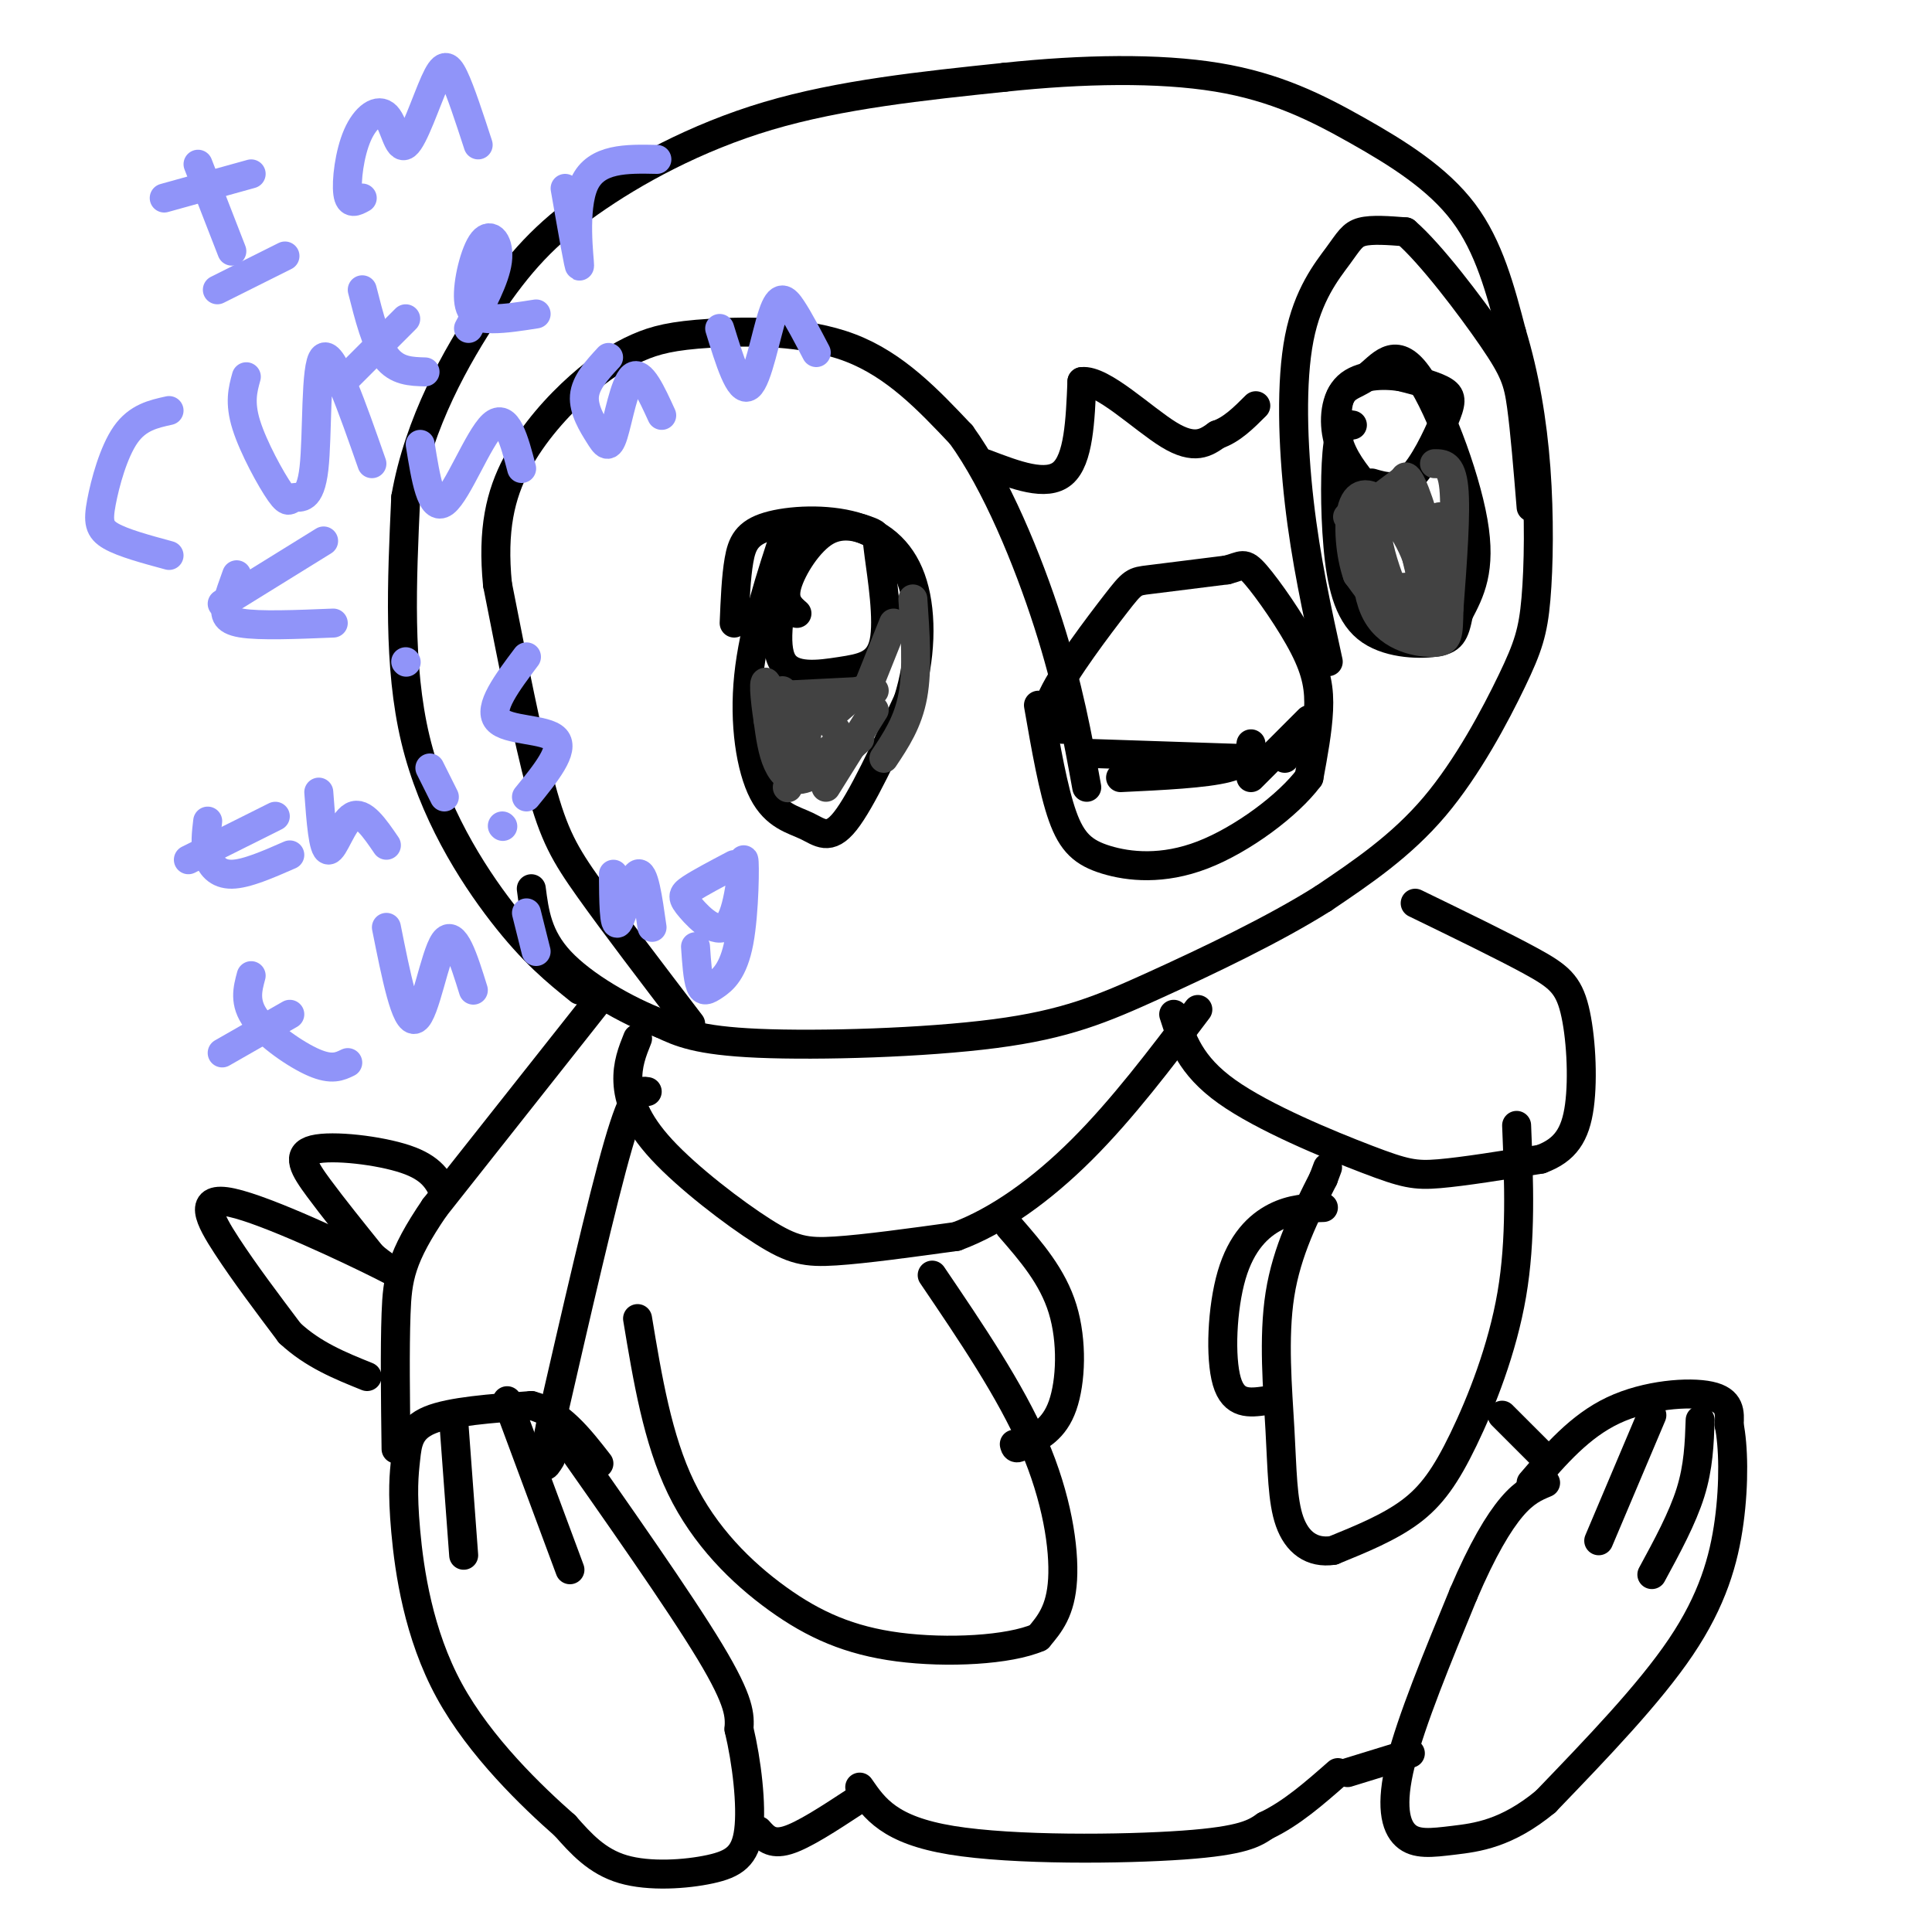 <svg viewBox='0 0 400 400' version='1.1' xmlns='http://www.w3.org/2000/svg' xmlns:xlink='http://www.w3.org/1999/xlink'><g fill='none' stroke='#000000' stroke-width='6' stroke-linecap='round' stroke-linejoin='round'><path d='M120,205c-4.800,-3.867 -9.600,-7.733 -16,-16c-6.400,-8.267 -14.400,-20.933 -18,-36c-3.600,-15.067 -2.800,-32.533 -2,-50'/><path d='M84,103c2.702,-15.496 10.456,-29.236 17,-39c6.544,-9.764 11.877,-15.552 21,-22c9.123,-6.448 22.035,-13.557 37,-18c14.965,-4.443 31.982,-6.222 49,-8'/><path d='M208,16c16.107,-1.713 31.874,-1.995 44,0c12.126,1.995 20.611,6.268 29,11c8.389,4.732 16.683,9.923 22,17c5.317,7.077 7.659,16.038 10,25'/><path d='M313,69c2.647,8.752 4.265,18.132 5,28c0.735,9.868 0.589,20.222 0,27c-0.589,6.778 -1.620,9.979 -5,17c-3.380,7.021 -9.109,17.863 -16,26c-6.891,8.137 -14.946,13.568 -23,19'/><path d='M274,186c-10.203,6.455 -24.209,13.091 -35,18c-10.791,4.909 -18.367,8.091 -33,10c-14.633,1.909 -36.324,2.545 -49,2c-12.676,-0.545 -16.338,-2.273 -20,-4'/><path d='M137,212c-7.511,-2.844 -16.289,-7.956 -21,-13c-4.711,-5.044 -5.356,-10.022 -6,-15'/><path d='M143,212c-7.956,-10.422 -15.911,-20.844 -21,-28c-5.089,-7.156 -7.311,-11.044 -10,-21c-2.689,-9.956 -5.844,-25.978 -9,-42'/><path d='M103,121c-1.117,-11.307 0.589,-18.573 4,-25c3.411,-6.427 8.527,-12.015 13,-16c4.473,-3.985 8.302,-6.367 12,-8c3.698,-1.633 7.265,-2.517 15,-3c7.735,-0.483 19.639,-0.567 29,3c9.361,3.567 16.181,10.783 23,18'/><path d='M199,90c7.222,9.956 13.778,25.844 18,39c4.222,13.156 6.111,23.578 8,34'/><path d='M220,151c-2.202,-0.946 -4.405,-1.893 -2,-7c2.405,-5.107 9.417,-14.375 13,-19c3.583,-4.625 3.738,-4.607 7,-5c3.262,-0.393 9.631,-1.196 16,-2'/><path d='M254,118c3.282,-0.829 3.488,-1.903 6,1c2.512,2.903 7.330,9.781 10,15c2.670,5.219 3.191,8.777 3,13c-0.191,4.223 -1.096,9.112 -2,14'/><path d='M271,161c-4.207,5.659 -13.726,12.805 -22,16c-8.274,3.195 -15.305,2.437 -20,1c-4.695,-1.437 -7.056,-3.553 -9,-9c-1.944,-5.447 -3.472,-14.223 -5,-23'/><path d='M226,156c0.000,0.000 30.000,1.000 30,1'/><path d='M275,137c-2.319,-10.573 -4.638,-21.145 -6,-33c-1.362,-11.855 -1.767,-24.992 0,-34c1.767,-9.008 5.707,-13.887 8,-17c2.293,-3.113 2.941,-4.461 5,-5c2.059,-0.539 5.530,-0.270 9,0'/><path d='M291,48c5.131,4.393 13.458,15.375 18,22c4.542,6.625 5.298,8.893 6,14c0.702,5.107 1.351,13.054 2,21'/><path d='M279,106c-1.322,-8.866 -2.644,-17.732 -2,-22c0.644,-4.268 3.255,-3.938 6,-6c2.745,-2.062 5.624,-6.517 10,-1c4.376,5.517 10.250,21.005 12,31c1.750,9.995 -0.625,14.498 -3,19'/><path d='M302,127c-0.842,4.291 -1.447,5.517 -5,6c-3.553,0.483 -10.056,0.222 -14,-3c-3.944,-3.222 -5.331,-9.406 -6,-17c-0.669,-7.594 -0.620,-16.598 0,-21c0.620,-4.402 1.810,-4.201 3,-4'/><path d='M284,100c2.643,0.774 5.286,1.548 8,-1c2.714,-2.548 5.500,-8.417 7,-12c1.500,-3.583 1.714,-4.881 0,-6c-1.714,-1.119 -5.357,-2.060 -9,-3'/><path d='M290,78c-3.690,-0.548 -8.417,-0.417 -11,2c-2.583,2.417 -3.024,7.119 -2,11c1.024,3.881 3.512,6.940 6,10'/><path d='M163,109c-3.491,10.565 -6.982,21.129 -8,31c-1.018,9.871 0.439,19.048 3,24c2.561,4.952 6.228,5.679 9,7c2.772,1.321 4.649,3.234 8,-1c3.351,-4.234 8.175,-14.617 13,-25'/><path d='M188,145c2.698,-8.594 2.944,-17.579 1,-24c-1.944,-6.421 -6.078,-10.278 -12,-12c-5.922,-1.722 -13.633,-1.310 -18,0c-4.367,1.310 -5.391,3.517 -6,7c-0.609,3.483 -0.805,8.241 -1,13'/><path d='M165,127c-1.489,-1.295 -2.978,-2.590 -2,-6c0.978,-3.410 4.422,-8.936 8,-11c3.578,-2.064 7.289,-0.666 9,0c1.711,0.666 1.423,0.598 2,5c0.577,4.402 2.021,13.273 1,18c-1.021,4.727 -4.506,5.311 -9,6c-4.494,0.689 -9.998,1.483 -12,-2c-2.002,-3.483 -0.501,-11.241 1,-19'/><path d='M232,161c8.750,-0.417 17.500,-0.833 22,-2c4.500,-1.167 4.750,-3.083 5,-5'/><path d='M259,161c0.000,0.000 12.000,-12.000 12,-12'/><path d='M266,157c0.000,0.000 5.000,-7.000 5,-7'/><path d='M132,215c-1.081,2.697 -2.163,5.394 -2,9c0.163,3.606 1.569,8.121 7,14c5.431,5.879 14.885,13.121 21,17c6.115,3.879 8.890,4.394 15,4c6.110,-0.394 15.555,-1.697 25,-3'/><path d='M198,256c8.600,-3.178 17.600,-9.622 26,-18c8.400,-8.378 16.200,-18.689 24,-29'/><path d='M243,210c1.690,5.286 3.381,10.571 11,16c7.619,5.429 21.167,11.000 29,14c7.833,3.000 9.952,3.429 15,3c5.048,-0.429 13.024,-1.714 21,-3'/><path d='M319,240c5.054,-1.864 7.190,-5.026 8,-11c0.810,-5.974 0.295,-14.762 -1,-20c-1.295,-5.238 -3.370,-6.925 -9,-10c-5.630,-3.075 -14.815,-7.537 -24,-12'/><path d='M314,233c0.476,11.798 0.952,23.595 -1,35c-1.952,11.405 -6.333,22.417 -10,30c-3.667,7.583 -6.619,11.738 -11,15c-4.381,3.262 -10.190,5.631 -16,8'/><path d='M276,321c-4.421,0.660 -7.474,-1.689 -9,-6c-1.526,-4.311 -1.526,-10.584 -2,-19c-0.474,-8.416 -1.421,-18.976 0,-28c1.421,-9.024 5.211,-16.512 9,-24'/><path d='M274,244c1.500,-4.000 0.750,-2.000 0,0'/><path d='M274,250c-3.286,0.119 -6.571,0.238 -10,2c-3.429,1.762 -7.000,5.167 -9,12c-2.000,6.833 -2.429,17.095 -1,22c1.429,4.905 4.714,4.452 8,4'/><path d='M209,254c4.467,5.133 8.933,10.267 11,17c2.067,6.733 1.733,15.067 0,20c-1.733,4.933 -4.867,6.467 -8,8'/><path d='M212,299c-1.667,1.333 -1.833,0.667 -2,0'/><path d='M193,264c8.089,11.933 16.178,23.867 21,35c4.822,11.133 6.378,21.467 6,28c-0.378,6.533 -2.689,9.267 -5,12'/><path d='M215,339c-6.116,2.660 -18.907,3.311 -29,2c-10.093,-1.311 -17.486,-4.584 -25,-10c-7.514,-5.416 -15.147,-12.976 -20,-23c-4.853,-10.024 -6.927,-22.512 -9,-35'/><path d='M134,226c-1.333,-0.250 -2.667,-0.500 -6,11c-3.333,11.500 -8.667,34.750 -14,58'/><path d='M114,295c-2.333,10.833 -1.167,8.917 0,7'/><path d='M115,295c12.833,18.250 25.667,36.500 32,47c6.333,10.500 6.167,13.250 6,16'/><path d='M153,358c1.617,6.775 2.660,15.713 2,21c-0.660,5.287 -3.024,6.923 -8,8c-4.976,1.077 -12.565,1.593 -18,0c-5.435,-1.593 -8.718,-5.297 -12,-9'/><path d='M117,378c-6.750,-5.944 -17.624,-16.303 -24,-28c-6.376,-11.697 -8.256,-24.733 -9,-33c-0.744,-8.267 -0.354,-11.764 0,-15c0.354,-3.236 0.673,-6.210 5,-8c4.327,-1.790 12.664,-2.395 21,-3'/><path d='M110,291c5.833,1.500 9.917,6.750 14,12'/><path d='M94,295c0.000,0.000 2.000,27.000 2,27'/><path d='M105,290c0.000,0.000 13.000,35.000 13,35'/><path d='M311,293c0.000,0.000 8.000,8.000 8,8'/><path d='M317,307c5.044,-5.867 10.089,-11.733 17,-15c6.911,-3.267 15.689,-3.933 20,-3c4.311,0.933 4.156,3.467 4,6'/><path d='M358,295c0.881,4.286 1.083,12.000 0,20c-1.083,8.000 -3.452,16.286 -10,26c-6.548,9.714 -17.274,20.857 -28,32'/><path d='M320,373c-8.086,6.695 -14.301,7.434 -19,8c-4.699,0.566 -7.880,0.960 -10,-1c-2.120,-1.960 -3.177,-6.274 -1,-15c2.177,-8.726 7.589,-21.863 13,-35'/><path d='M303,330c3.933,-9.222 7.267,-14.778 10,-18c2.733,-3.222 4.867,-4.111 7,-5'/><path d='M342,293c0.000,0.000 -11.000,26.000 -11,26'/><path d='M352,294c-0.167,4.833 -0.333,9.667 -2,15c-1.667,5.333 -4.833,11.167 -8,17'/><path d='M157,379c1.333,1.500 2.667,3.000 6,2c3.333,-1.000 8.667,-4.500 14,-8'/><path d='M178,370c3.067,4.444 6.133,8.889 19,11c12.867,2.111 35.533,1.889 48,1c12.467,-0.889 14.733,-2.444 17,-4'/><path d='M262,378c5.333,-2.500 10.167,-6.750 15,-11'/><path d='M279,367c0.000,0.000 13.000,-4.000 13,-4'/><path d='M124,207c0.000,0.000 -34.000,43.000 -34,43'/><path d='M90,250c-7.067,10.333 -7.733,14.667 -8,22c-0.267,7.333 -0.133,17.667 0,28'/><path d='M92,247c-1.268,-2.577 -2.536,-5.155 -8,-7c-5.464,-1.845 -15.125,-2.958 -19,-2c-3.875,0.958 -1.964,3.988 1,8c2.964,4.012 6.982,9.006 11,14'/><path d='M77,260c3.976,3.493 8.416,5.225 2,2c-6.416,-3.225 -23.689,-11.407 -31,-13c-7.311,-1.593 -4.660,3.402 -1,9c3.660,5.598 8.330,11.799 13,18'/><path d='M60,276c4.833,4.500 10.417,6.750 16,9'/><path d='M204,96c6.333,2.417 12.667,4.833 16,2c3.333,-2.833 3.667,-10.917 4,-19'/><path d='M224,79c4.178,-0.511 12.622,7.711 18,11c5.378,3.289 7.689,1.644 10,0'/><path d='M252,90c3.000,-1.000 5.500,-3.500 8,-6'/></g>
<g fill='none' stroke='#9094F9' stroke-width='6' stroke-linecap='round' stroke-linejoin='round'><path d='M41,34c0.000,0.000 7.000,18.000 7,18'/><path d='M34,41c0.000,0.000 18.000,-5.000 18,-5'/><path d='M45,60c0.000,0.000 14.000,-7.000 14,-7'/><path d='M75,41c-1.334,0.740 -2.667,1.480 -3,-1c-0.333,-2.480 0.335,-8.180 2,-12c1.665,-3.820 4.327,-5.758 6,-4c1.673,1.758 2.356,7.214 4,6c1.644,-1.214 4.250,-9.096 6,-13c1.750,-3.904 2.643,-3.830 4,-1c1.357,2.830 3.179,8.415 5,14'/><path d='M35,85c-3.250,0.714 -6.500,1.429 -9,5c-2.500,3.571 -4.250,10.000 -5,14c-0.750,4.000 -0.500,5.571 2,7c2.500,1.429 7.250,2.714 12,4'/><path d='M51,78c-0.734,2.662 -1.468,5.323 0,10c1.468,4.677 5.139,11.369 7,14c1.861,2.631 1.911,1.200 3,1c1.089,-0.200 3.216,0.831 4,-6c0.784,-6.831 0.224,-21.523 2,-23c1.776,-1.477 5.888,10.262 10,22'/><path d='M75,60c1.417,5.583 2.833,11.167 5,14c2.167,2.833 5.083,2.917 8,3'/><path d='M72,78c0.000,0.000 12.000,-12.000 12,-12'/><path d='M97,68c2.759,-5.134 5.518,-10.268 6,-14c0.482,-3.732 -1.314,-6.062 -3,-4c-1.686,2.062 -3.262,8.517 -3,12c0.262,3.483 2.360,3.995 5,4c2.640,0.005 5.820,-0.498 9,-1'/><path d='M117,39c1.489,8.533 2.978,17.067 3,16c0.022,-1.067 -1.422,-11.733 1,-17c2.422,-5.267 8.711,-5.133 15,-5'/><path d='M49,119c-0.756,2.089 -1.511,4.178 -2,6c-0.489,1.822 -0.711,3.378 3,4c3.711,0.622 11.356,0.311 19,0'/><path d='M46,125c0.000,0.000 21.000,-13.000 21,-13'/><path d='M87,92c1.133,7.044 2.267,14.089 5,12c2.733,-2.089 7.067,-13.311 10,-16c2.933,-2.689 4.467,3.156 6,9'/><path d='M126,74c-2.384,2.584 -4.769,5.167 -5,8c-0.231,2.833 1.691,5.914 3,8c1.309,2.086 2.006,3.177 3,0c0.994,-3.177 2.284,-10.622 4,-12c1.716,-1.378 3.858,3.311 6,8'/><path d='M149,68c2.060,6.685 4.119,13.369 6,12c1.881,-1.369 3.583,-10.792 5,-15c1.417,-4.208 2.548,-3.202 4,-1c1.452,2.202 3.226,5.601 5,9'/><path d='M43,170c-0.289,2.422 -0.578,4.844 0,7c0.578,2.156 2.022,4.044 5,4c2.978,-0.044 7.489,-2.022 12,-4'/><path d='M39,178c0.000,0.000 18.000,-9.000 18,-9'/><path d='M66,164c0.444,5.978 0.889,11.956 2,12c1.111,0.044 2.889,-5.844 5,-7c2.111,-1.156 4.556,2.422 7,6'/><path d='M89,159c0.000,0.000 3.000,6.000 3,6'/><path d='M84,137c0.000,0.000 0.100,0.100 0.1,0.1'/><path d='M109,136c-4.000,5.311 -8.000,10.622 -6,13c2.000,2.378 10.000,1.822 12,4c2.000,2.178 -2.000,7.089 -6,12'/><path d='M52,202c-0.756,2.800 -1.511,5.600 1,9c2.511,3.400 8.289,7.400 12,9c3.711,1.600 5.356,0.800 7,0'/><path d='M46,218c0.000,0.000 14.000,-8.000 14,-8'/><path d='M80,192c2.000,10.022 4.000,20.044 6,19c2.000,-1.044 4.000,-13.156 6,-16c2.000,-2.844 4.000,3.578 6,10'/><path d='M109,189c0.000,0.000 2.000,8.000 2,8'/><path d='M104,171c0.000,0.000 0.100,0.100 0.1,0.1'/><path d='M127,181c0.044,5.578 0.089,11.156 1,10c0.911,-1.156 2.689,-9.044 4,-10c1.311,-0.956 2.156,5.022 3,11'/><path d='M152,179c-3.585,1.889 -7.170,3.778 -9,5c-1.830,1.222 -1.904,1.777 0,4c1.904,2.223 5.785,6.115 8,3c2.215,-3.115 2.762,-13.235 3,-13c0.238,0.235 0.167,10.826 -1,17c-1.167,6.174 -3.430,7.931 -5,9c-1.570,1.069 -2.449,1.448 -3,0c-0.551,-1.448 -0.776,-4.724 -1,-8'/></g>
<g fill='none' stroke='#424242' stroke-width='6' stroke-linecap='round' stroke-linejoin='round'><path d='M163,145c2.091,5.639 4.183,11.279 4,14c-0.183,2.721 -2.640,2.525 -4,-2c-1.360,-4.525 -1.622,-13.378 -1,-13c0.622,0.378 2.129,9.986 2,14c-0.129,4.014 -1.894,2.432 -3,0c-1.106,-2.432 -1.553,-5.716 -2,-9'/><path d='M159,149c-0.631,-4.107 -1.208,-9.875 0,-7c1.208,2.875 4.202,14.393 5,16c0.798,1.607 -0.601,-6.696 -2,-15'/><path d='M161,144c0.000,0.000 20.000,-1.000 20,-1'/><path d='M171,149c0.000,0.000 7.000,-6.000 7,-6'/><path d='M179,144c0.000,0.000 6.000,-15.000 6,-15'/><path d='M189,124c0.500,7.250 1.000,14.500 0,20c-1.000,5.500 -3.500,9.250 -6,13'/><path d='M181,147c0.000,0.000 -10.000,16.000 -10,16'/><path d='M178,153c-4.095,3.695 -8.190,7.390 -10,6c-1.810,-1.390 -1.336,-7.864 0,-10c1.336,-2.136 3.533,0.067 5,2c1.467,1.933 2.203,3.597 0,6c-2.203,2.403 -7.344,5.544 -9,4c-1.656,-1.544 0.172,-7.772 2,-14'/><path d='M169,159c0.000,0.000 3.000,-4.000 3,-4'/><path d='M163,163c0.000,0.000 0.100,0.100 0.1,0.1'/><path d='M279,107c3.417,-0.417 6.833,-0.833 9,-2c2.167,-1.167 3.083,-3.083 4,-5'/><path d='M283,105c0.000,0.000 8.000,-6.000 8,-6'/><path d='M297,96c1.750,0.000 3.500,0.000 4,5c0.500,5.000 -0.250,15.000 -1,25'/><path d='M300,126c-0.143,5.524 0.000,6.833 -3,7c-3.000,0.167 -9.143,-0.810 -12,-6c-2.857,-5.190 -2.429,-14.595 -2,-24'/><path d='M293,113c-1.764,-3.003 -3.528,-6.006 -3,-6c0.528,0.006 3.348,3.020 5,6c1.652,2.980 2.137,5.927 0,8c-2.137,2.073 -6.895,3.273 -10,0c-3.105,-3.273 -4.555,-11.019 -3,-14c1.555,-2.981 6.116,-1.197 9,2c2.884,3.197 4.093,7.805 4,11c-0.093,3.195 -1.487,4.976 -3,6c-1.513,1.024 -3.147,1.293 -5,0c-1.853,-1.293 -3.927,-4.146 -6,-7'/><path d='M281,119c-1.439,-4.038 -2.036,-10.632 -1,-14c1.036,-3.368 3.705,-3.511 7,0c3.295,3.511 7.218,10.674 7,14c-0.218,3.326 -4.575,2.814 -7,2c-2.425,-0.814 -2.919,-1.930 -4,-4c-1.081,-2.070 -2.749,-5.093 -2,-7c0.749,-1.907 3.916,-2.698 6,-3c2.084,-0.302 3.085,-0.113 5,4c1.915,4.113 4.745,12.152 5,16c0.255,3.848 -2.066,3.506 -4,2c-1.934,-1.506 -3.482,-4.175 -5,-8c-1.518,-3.825 -3.005,-8.807 -3,-12c0.005,-3.193 1.503,-4.596 3,-6'/><path d='M288,103c1.330,-1.428 3.156,-1.998 5,4c1.844,5.998 3.707,18.563 3,18c-0.707,-0.563 -3.983,-14.254 -5,-21c-1.017,-6.746 0.226,-6.547 2,-2c1.774,4.547 4.078,13.442 5,15c0.922,1.558 0.461,-4.221 0,-10'/></g>
</svg>
